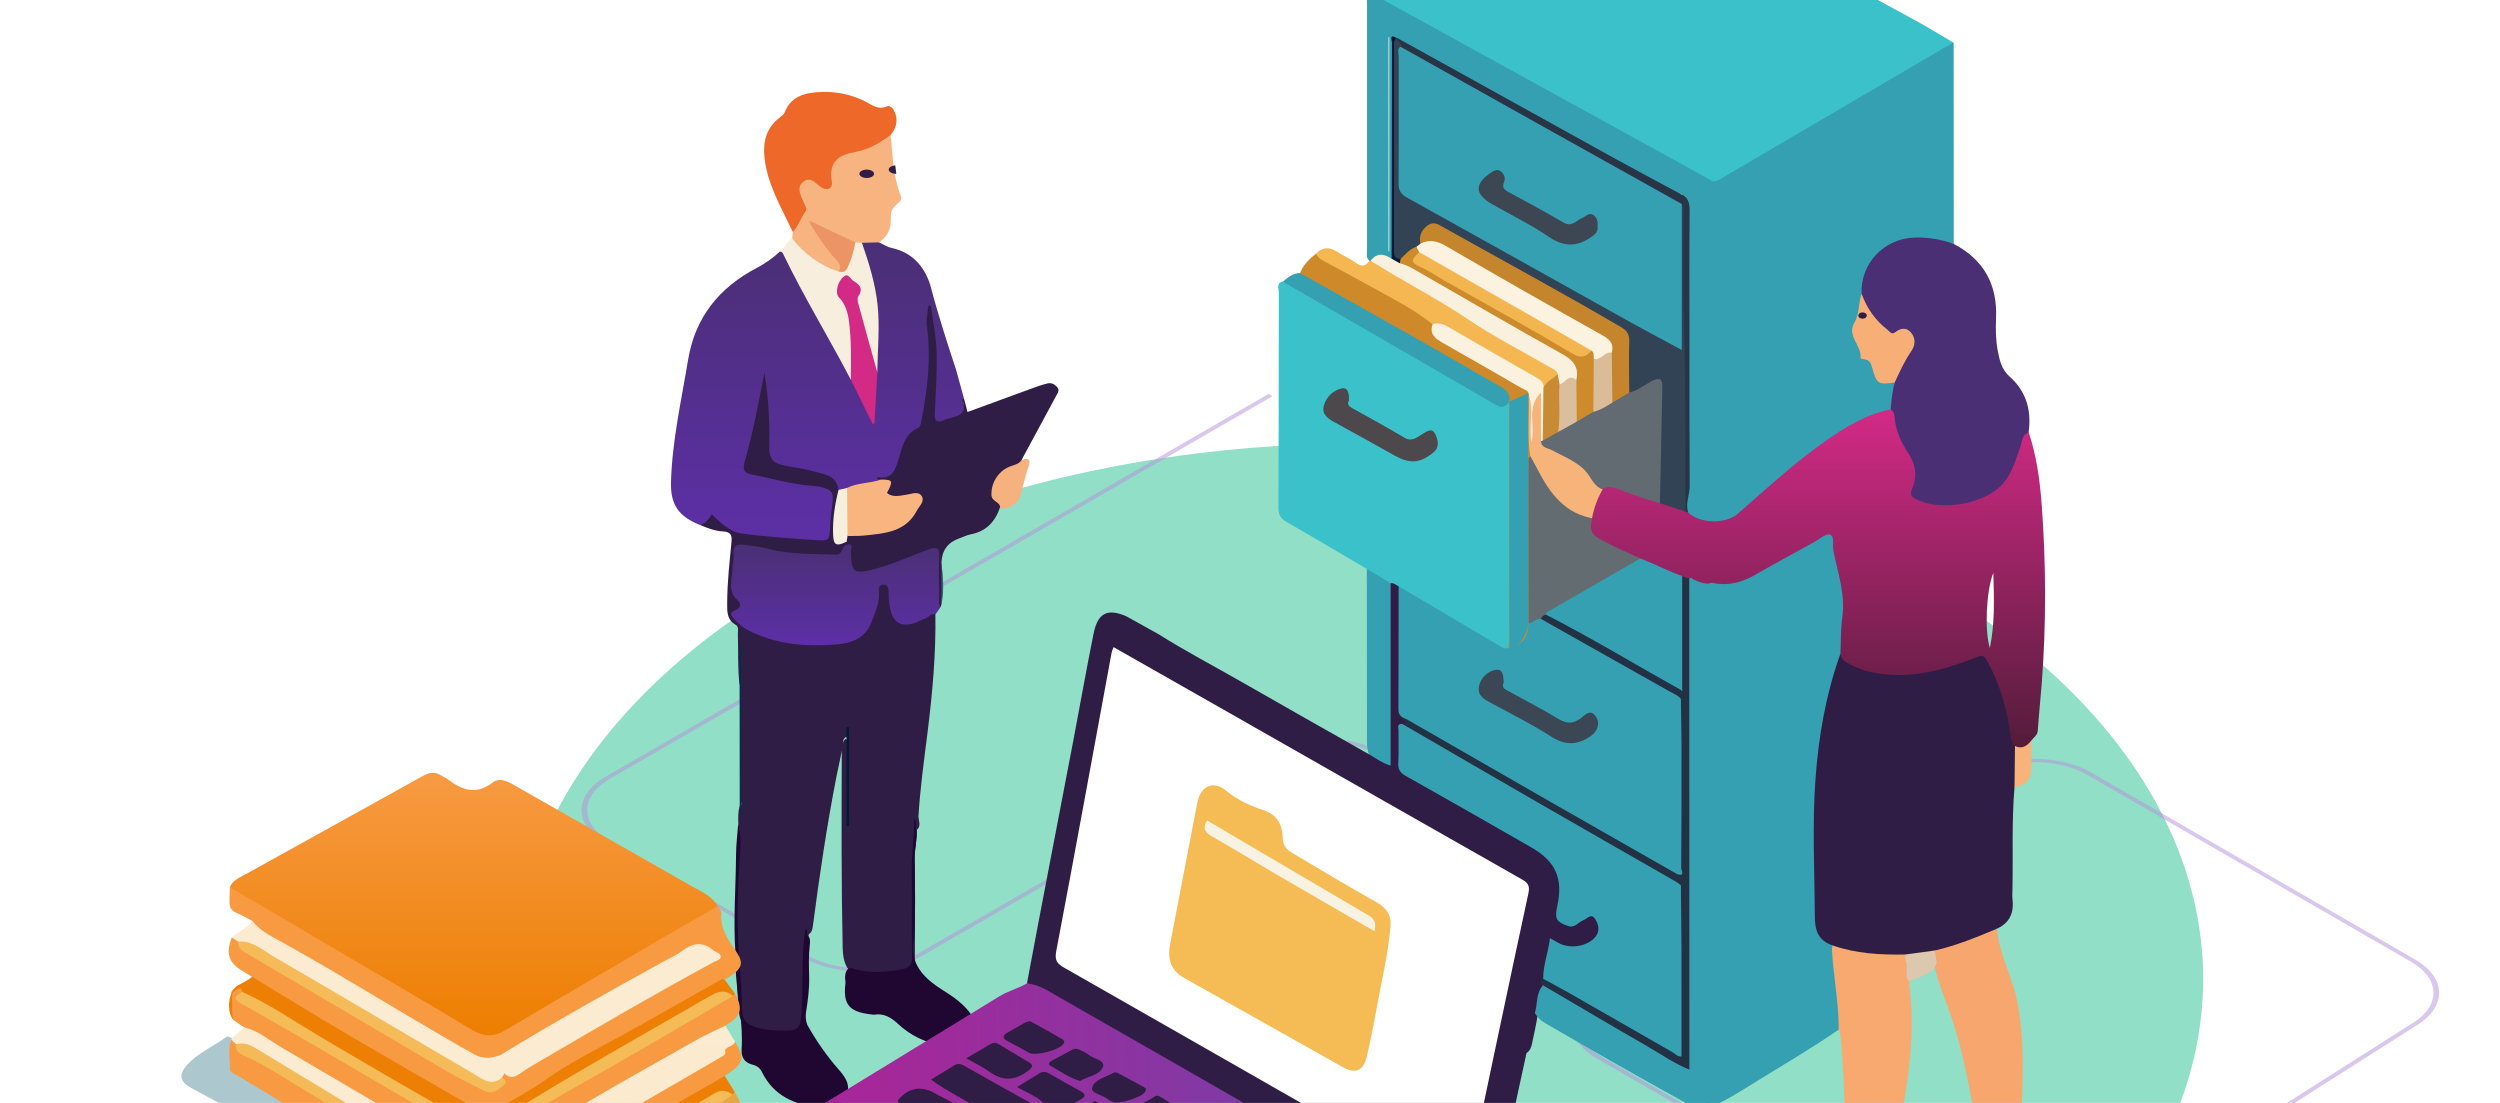 <svg width="544" height="240" fill="none" xmlns="http://www.w3.org/2000/svg"><g clip-path="url(#clip0_1983_17545)"><g filter="url(#filter0_f_1983_17545)"><ellipse cx="295.661" cy="213.039" rx="183.745" ry="116.539" fill="#90DFC6"/></g><path d="M146.934 277.158L309.479 183.313C315.935 179.585 315.935 173.54 309.479 169.813L299.811 164.231C293.354 160.503 282.885 160.503 276.428 164.231L199.941 208.391C193.006 212.395 181.761 212.395 174.826 208.391L131.748 183.52C124.813 179.516 124.813 173.024 131.748 169.02L276.044 85.711L276.91 86.211L132.614 169.52C126.157 173.248 126.157 179.292 132.614 183.02L175.692 207.891C182.149 211.619 192.618 211.619 199.075 207.891L275.562 163.731C282.498 159.727 293.742 159.727 300.677 163.731L310.345 169.313C317.28 173.317 317.28 179.808 310.345 183.813L147.8 277.658C141.343 281.386 141.343 287.43 147.8 291.158L225.807 336.195C232.263 339.922 242.732 339.922 249.189 336.195L378.323 261.639C384.78 257.911 384.78 251.867 378.323 248.139L347.394 230.282C340.459 226.278 340.459 219.786 347.394 215.782L429.957 168.115C436.892 164.111 448.136 164.111 455.072 168.115L525.545 208.803C532.247 212.672 532.505 218.898 526.131 222.948L391.334 308.599L390.88 308.361L390.428 308.124L525.225 222.472C531.159 218.702 530.919 212.905 524.679 209.303L454.206 168.615C447.749 164.887 437.28 164.887 430.823 168.615L348.26 216.282C341.804 220.01 341.804 226.054 348.26 229.782L379.189 247.639C386.124 251.643 386.125 258.135 379.189 262.139L250.055 336.695C243.12 340.699 231.876 340.699 224.941 336.695L146.934 291.658C139.999 287.654 139.999 281.162 146.934 277.158Z" fill="#B691DD" fill-opacity="0.5"/><path d="M217.635 110.719C214.57 109.729 214.748 109.017 215.332 105.793C216.125 101.395 219.788 101.468 222.548 100.027C224.071 99.411 224.204 100.515 223.875 101.377C223.022 103.617 222.666 105.993 221.891 108.21C221.316 109.852 219.533 110.678 217.635 110.714V110.719Z" fill="#F5B27F"/><path d="M203.54 133.703C203.672 142.196 202.919 150.625 201.875 159.041C201.104 165.267 200.21 171.485 199.854 177.756C199.941 178.714 200.452 179.727 199.539 180.557C199.562 182.505 199.074 184.407 199.083 186.368C199.111 193.575 199.111 200.787 199.083 207.994C199.074 210.616 198.609 211.178 196.132 211.78C193.673 212.373 191.178 212.532 188.67 212.277C187.082 212.117 185.486 211.875 184.336 210.557C183.62 209.262 183.401 207.843 183.369 206.397C183.068 192.335 183.114 178.272 183.169 164.209C183.169 163.046 183.027 161.769 183.949 160.784C185.002 161.18 184.464 162.079 184.473 162.722C184.523 167.576 184.5 172.429 184.505 177.287C184.505 172.438 184.514 167.585 184.5 162.736C184.5 161.915 184.692 161.057 184.168 160.327C183.328 160.738 183.447 161.523 183.342 162.239C183.013 164.51 182.462 166.741 182.01 168.994C179.921 179.704 178.315 190.487 176.91 201.302C176.815 202.05 176.719 202.821 176.003 203.295C175.515 204.965 175.314 206.675 175.387 208.404C175.578 212.966 175.09 217.5 174.922 222.047C174.862 223.708 174.014 224.611 172.509 224.88C169.297 225.459 166.141 225.213 163.144 223.84C161.721 223.188 160.982 222.015 160.822 220.442C160.084 213.116 160.239 205.754 160.207 198.419C160.184 192.978 160.266 187.504 160.772 182.062C160.864 181.095 160.937 180.092 160.654 179.12C160.626 177.857 160.581 176.593 160.973 175.366C161.634 175.175 161.228 174.655 161.228 174.335C161.256 163.612 161.251 152.883 161.251 142.598C160.987 144.459 161.666 146.808 160.941 149.088C160.48 145.403 160.681 141.694 160.562 137.995C160.54 137.274 160.854 136.389 160.038 135.92C158.113 134.811 158.232 133.032 158.236 131.176C158.25 126.724 158.747 122.309 159.176 117.893C159.322 116.392 158.961 115.736 157.319 115.64C155.613 115.54 153.962 114.942 152.379 114.244C153.734 111.202 154.614 110.914 157.16 112.794C159.203 114.299 161.333 115.343 163.983 115.562C168.513 115.936 173.061 116.137 177.581 116.671C179.063 116.849 179.894 116.402 179.839 114.732C179.789 113.136 180.213 111.571 180.327 109.984C180.491 107.79 180.14 107.151 177.818 106.818C173.982 106.266 170.205 105.468 166.41 104.729C159.842 103.447 160.781 102.257 161.926 97.864C163.19 93.025 164.102 88.098 165.147 83.204C165.242 82.757 165.306 82.305 165.484 81.886C165.635 81.535 165.803 81.12 166.209 81.083C166.752 81.037 166.948 81.53 167.126 81.931C167.56 82.917 167.692 83.98 167.751 85.038C167.97 88.897 168.367 92.746 168.221 96.624C168.125 99.146 168.746 99.798 171.145 100.441C174.073 101.226 177.102 101.582 179.962 102.663C181.782 103.352 182.913 104.46 182.986 106.476C182.667 109.103 182.348 111.74 181.973 114.363C181.7 116.297 182.165 117.606 184.304 117.875C184.455 118.067 184.532 118.29 184.537 118.536C183.812 120.958 182.147 121.738 179.697 121.565C174.406 121.191 169.12 120.949 163.901 119.772C160.772 119.065 160.736 119.307 160.362 122.564C160.042 125.346 159.418 128.138 161.297 130.683C161.662 131.176 161.685 131.96 161.279 132.421C159.641 134.3 161.215 135.094 162.442 135.915C165.762 138.123 169.617 138.821 173.435 139.391C176.126 139.792 178.899 139.614 181.627 139.423C185.686 139.135 188.455 137.174 189.609 133.137C190.052 131.596 190.357 130.04 190.567 128.457C190.686 127.568 191.133 126.829 192.123 126.751C193.226 126.669 193.792 127.394 194.006 128.366C194.33 129.848 194.412 131.367 194.75 132.854C195.133 134.542 196.114 135.035 197.71 134.902C199.211 134.775 200.42 133.972 201.747 133.434C202.285 133.215 203.193 132.084 203.53 133.707L203.54 133.703Z" fill="#301D45"/><path d="M182.457 106.603C182.055 103.328 179.209 103.2 176.956 102.544C174.575 101.846 172.034 101.695 169.644 101.029C167.974 100.564 167.327 99.15 167.377 97.366C167.514 92.089 167.281 86.825 166.342 81.178C164.964 87.952 163.828 94.319 162.022 100.532C161.57 102.083 161.881 102.949 163.568 103.264C167.874 104.067 172.089 105.362 176.481 105.691C177.152 105.741 177.836 105.8 178.488 105.951C181.025 106.526 181.449 107.164 181.125 109.646C180.92 111.219 180.71 112.797 180.641 114.38C180.5 117.66 180.536 117.747 177.216 117.505C171.87 117.117 166.497 116.825 161.201 116.05C158.751 115.689 156.804 113.751 154.865 111.908C154.258 112.907 153.606 113.92 152.375 114.257C147.731 112.437 145.87 109.869 146.007 104.925C146.253 95.943 148.256 87.204 149.711 78.382C151.266 68.963 156.512 62.586 164.727 58.262C166.538 57.309 168.212 56.136 169.712 54.727C171.136 54.353 171.231 55.603 171.642 56.369C176.249 65.063 181.175 73.579 185.777 82.277C187.036 84.914 188.414 87.496 189.696 90.242C190.074 86.962 189.641 83.723 190.362 80.562C190.485 72.247 190.407 63.964 187.68 55.963C187.324 54.914 186.854 53.824 187.379 52.67C188.701 51.744 190.01 51.648 191.297 52.738C192.182 53.149 193.025 53.737 193.956 53.938C198.454 54.923 201.067 57.81 202.436 62.039C204.059 68.292 206.057 74.432 208.073 80.562C208.621 82.56 209.168 84.558 209.715 86.551C209.638 86.766 209.579 86.989 209.597 87.217C209.697 88.349 210.797 89.639 209.501 90.57C207.95 91.683 206.098 92.312 204.169 92.285C202.892 92.267 202.737 91.094 202.659 90.096C202.499 88.052 202.545 85.981 202.691 83.96C203.051 78.957 203.302 73.985 202.472 70.609C203.042 73.939 203.029 78.847 202.513 83.792C202.253 86.291 201.865 88.75 201.359 91.204C201.09 92.513 200.52 93.617 199.398 94.42C198.048 95.387 197.24 96.732 196.871 98.352C196.752 98.867 196.565 99.369 196.41 99.875C195.662 102.366 194.576 104.519 191.575 104.811C189.44 106.188 186.845 105.946 184.564 106.813C183.834 106.995 183.095 107.283 182.452 106.603H182.457Z" fill="url(#paint0_linear_1983_17545)"/><path d="M191.707 104.359C191.484 104.323 191.206 104.359 191.041 104.241C190.462 103.821 191.06 103.839 191.233 103.867C194.12 104.291 194.823 102.211 195.461 100.136C196.296 97.399 196.734 94.493 199.836 93.088C200.347 92.856 200.493 91.624 200.638 90.826C201.843 84.262 202.636 77.685 201.683 70.989C201.478 69.556 201.865 68.037 201.98 66.555L202.541 66.509C202.988 69.83 203.713 73.146 203.809 76.476C203.936 80.987 203.617 85.516 203.407 90.032C203.33 91.715 203.95 92.057 205.391 91.433C205.806 91.255 206.24 91.095 206.682 90.99C208.717 90.498 210.573 89.904 209.424 87.136C209.369 87.004 209.611 86.748 209.716 86.552C209.98 87.56 210.249 88.568 210.532 89.654C215.358 87.884 220.166 86.114 224.982 84.362C225.972 84.002 226.98 83.66 228.007 83.423C228.796 83.24 229.471 83.614 230.018 84.203C230.643 84.878 230.178 85.471 229.863 86.059C227.432 90.58 224.987 95.1 222.547 99.616C222.077 100.97 220.768 101.107 219.687 101.541C217.205 102.53 215.645 105.098 215.737 107.703C215.787 109.131 217.456 109.121 217.634 110.303C216.599 113.45 214.665 115.608 211.266 116.26C210.391 116.429 209.565 116.858 208.712 117.159C206.255 118.022 204.973 119.752 204.867 122.349C205.141 125.369 205.104 128.393 204.881 131.417L204.694 132.07C203.389 131.718 203.594 130.592 203.553 129.68C203.453 127.335 203.539 124.986 203.508 122.637C203.471 120.174 203.229 119.973 200.853 120.867C197.664 122.062 194.581 123.545 191.247 124.343C190.804 124.448 190.371 124.594 189.933 124.699C185.431 125.802 183.985 124.598 184.354 120.028C184.395 119.512 184.633 118.988 184.268 118.495C184.25 118.285 184.231 118.075 184.213 117.87C183.857 117.446 183.871 116.999 184.122 116.538C184.906 115.758 185.928 115.859 186.895 115.836C189.103 115.79 191.251 115.357 193.404 114.919C196.264 114.34 197.924 112.328 199.211 109.92C199.74 108.934 199.489 108.323 198.262 108.332C197.578 108.332 196.912 108.487 196.232 108.551C193.714 108.798 193.135 108.392 192.647 105.856C192.519 105.18 191.926 104.907 191.703 104.355L191.707 104.359Z" fill="#301D45"/><path d="M184.268 118.5C185.832 118.126 185.139 119.384 185.153 119.886C185.294 124.808 185.709 125.036 190.645 123.727C194.54 122.691 198.162 120.963 201.92 119.594C203.768 118.919 204.488 119.065 204.374 121.259C204.219 124.128 204.333 127.011 204.361 129.889C204.37 130.624 204.142 131.417 204.698 132.074C204.31 132.617 203.927 133.16 203.539 133.703C202.591 133.283 202.18 134.296 201.455 134.505C200.593 134.756 199.831 135.372 198.969 135.614C195.461 136.608 193.856 135.135 193.427 130.578C193.354 129.825 193.418 129.059 193.34 128.302C193.272 127.627 192.893 127.134 192.145 127.221C191.411 127.303 191.146 127.823 191.228 128.53C191.52 131.048 190.439 133.256 189.577 135.495C188.273 138.893 185.253 139.965 182.11 140.216C175.483 140.75 168.932 140.307 162.839 137.151C161.73 136.576 160.804 135.837 159.974 134.943C159.208 134.118 158.409 133.351 160.197 132.685C161.219 132.307 161.297 131.262 160.562 130.651C158.218 128.699 159.326 126.167 159.363 123.882C159.381 122.783 159.769 121.624 159.623 120.511C159.39 118.755 160.366 118.386 161.721 118.541C163.596 118.755 165.489 118.969 167.304 119.453C172.116 120.735 177.038 120.465 181.923 120.703C183.397 120.776 183.105 118.837 184.263 118.495L184.268 118.5Z" fill="url(#paint1_linear_1983_17545)"/><path d="M172.499 50.467C170.059 45.207 166.971 40.194 166.346 34.246C165.986 30.807 166.766 27.788 169.662 25.58C170.077 25.265 170.57 24.905 170.743 24.453C172.239 20.644 175.61 20.12 178.958 20.01C182.133 19.905 185.267 20.599 188.172 22.022C189.677 22.756 190.973 24.006 192.952 23.162C193.801 22.802 194.444 23.705 194.759 24.531C195.452 26.341 194.987 27.938 193.796 29.384C193.176 30.689 192.086 31.464 190.822 32.075C188.829 33.038 186.749 33.781 184.605 34.283C182.689 34.734 181.659 35.711 181.841 37.763C181.887 38.288 181.846 38.831 181.75 39.355C181.357 41.499 180.067 42.142 178.137 41.166C178 41.097 177.882 41.002 177.745 40.933C177.024 40.587 176.326 39.734 175.487 40.404C174.52 41.18 175.04 42.206 175.35 43.136C176.226 45.736 175.318 48.765 173.156 50.38C172.974 50.517 172.732 50.517 172.504 50.462L172.499 50.467Z" fill="#EE6829"/><path d="M172.5 50.466C173.74 49.216 174.192 47.474 175.214 46.096C175.702 45.44 175.273 44.97 175.063 44.441C174.735 43.601 174.283 42.803 174.055 41.941C173.781 40.924 174.078 39.98 175.008 39.382C175.921 38.794 176.737 39.159 177.481 39.783C177.827 40.075 178.169 40.377 178.534 40.641C179.912 41.64 181.271 41.125 180.997 39.478C180.263 35.072 182.535 33.694 186.325 33.014C189.066 32.526 191.516 31.044 193.792 29.388C194.317 33.721 194.266 38.146 195.909 42.297C196.137 42.876 196.269 43.451 195.699 43.948C193.751 45.649 193.883 45.727 193.792 48.587C193.737 50.279 192.716 51.707 191.297 52.742C190.047 52.77 188.802 52.802 187.557 52.829C187.224 53.212 186.786 53.281 186.311 53.249C183.401 52.364 180.664 51.055 177.494 49.435C179.282 51.93 180.792 54.051 182.411 56.095C183.255 57.158 183.999 58.262 182.453 59.375C178.744 59.219 172.951 54.891 172.376 51.848L172.495 50.466H172.5Z" fill="#F8B480"/><path d="M183.866 238.859C182.808 241.386 180.541 241.227 178.489 241.017C173.061 240.46 168.371 238.549 165.79 233.249C165.379 232.405 164.713 231.903 163.728 231.662C162.068 231.251 161.256 230.12 161.374 228.323C161.735 222.886 160.54 217.558 160.156 212.175C160.042 210.593 160.07 209.005 160.033 207.418C159.532 200.243 160.115 193.072 160.166 185.897C160.179 183.64 160.48 181.386 160.649 179.128C161.47 182.116 161.082 185.159 160.886 188.151C160.435 195.198 160.357 202.232 160.914 209.274C161.183 212.673 161.402 216.08 161.447 219.483C161.475 221.622 162.241 222.826 164.339 223.483C166.793 224.249 169.261 224.318 171.765 224.222C173.435 224.154 174.137 223.465 174.306 221.558C174.894 215.067 174.251 208.526 175.264 202.017C175.829 202.405 175.473 203.003 175.697 203.427C176.363 204.088 176.299 204.905 176.199 205.73C175.939 207.984 176.016 210.251 176.071 212.508C176.135 215.081 175.82 217.603 175.41 220.135C175.255 221.084 175.291 222.096 175.679 223.031C177.594 226.453 179.811 229.645 182.398 232.615C183.912 234.353 185.454 236.296 183.871 238.864L183.866 238.859Z" fill="#200731"/><path d="M172.381 51.85C175.022 55.28 178.351 57.747 182.479 59.102C184.062 58.295 184.122 56.58 184.774 55.225C185.18 54.381 185.157 53.309 186.11 52.762C186.594 52.785 187.077 52.807 187.556 52.83C189.089 57.232 190.471 61.748 190.959 66.332C191.474 71.171 190.959 76.116 190.9 81.015C189.773 80.787 189.618 79.815 189.417 78.953C188.573 75.332 187.524 71.769 186.434 68.22C185.983 66.752 185.755 65.269 186.097 63.736C186.343 62.637 185.645 62.058 184.824 61.57C184.35 61.287 183.948 61.428 183.638 61.843C183.072 62.601 182.589 63.417 183.282 64.32C186.188 68.115 185.837 72.613 185.923 76.969C185.964 78.848 186.644 80.919 185.134 82.621C180.413 73.548 175.044 64.827 170.588 55.613C170.392 55.207 170.264 54.755 169.703 54.728C170.711 53.879 171.199 52.543 172.372 51.85H172.381Z" fill="#F7EEDD"/><path d="M160.936 149.097V140.503H161.347V177.559L161.187 177.569C161.114 176.834 161.041 176.1 160.968 175.37L160.936 149.092V149.097Z" fill="#082B4A"/><path d="M204.88 131.421C204.88 128.401 204.871 125.377 204.867 122.353C205.127 125.372 205.546 128.396 204.88 131.421Z" fill="#365E77"/><path d="M199.334 180.506C199.754 183.093 198.654 185.611 199.001 188.192C199.142 193.219 199.202 198.25 198.969 203.277C198.946 203.578 198.951 203.883 198.892 204.18C197.769 209.804 201.104 212.919 205.291 215.547C207.608 216.997 209.83 218.566 211.39 220.856C213.05 223.292 212.667 225.855 209.834 226.608C208.411 227.885 206.906 227.908 205.013 227.543C201.305 226.827 198.121 225.344 195.379 222.776C193.97 221.454 192.369 220.45 190.28 220.788C190.061 220.824 189.828 220.765 189.6 220.738C184.715 220.19 183.401 218.58 183.981 213.845C183.862 212.646 183.698 211.437 184.811 210.547C188.583 211.829 192.392 211.674 196.237 210.917C197.783 210.611 198.495 210.005 198.454 208.226C198.321 202.082 198.499 195.933 198.372 189.789C198.29 185.934 199.051 182.158 198.887 177.957C199.53 179.01 199.184 179.786 199.334 180.506Z" fill="#200731"/><path d="M184.423 116.643C184.355 117.053 184.282 117.464 184.213 117.874C181.996 118.955 181.371 118.641 181.285 116.369C181.152 113.053 181.654 109.81 182.462 106.603C183.082 106.462 183.702 106.316 184.323 106.174C184.77 106.516 185.062 107 185.057 107.529C185.025 110.576 185.91 113.691 184.428 116.638L184.423 116.643Z" fill="#F5EFDE"/><path d="M184.204 160.756C184.208 159.903 184.217 159.05 184.222 158.197C184.874 158.023 184.76 158.53 184.76 158.854C184.769 165.819 184.769 172.779 184.769 179.745H184.204V160.756Z" fill="#031A36"/><path d="M184.423 116.643C184.386 113.153 184.35 109.664 184.318 106.174C186.64 105.002 189.303 105.212 191.707 104.354C194.303 104.364 194.421 104.624 192.989 107.287C194.362 108.341 195.835 107.835 197.322 107.634C198.399 107.488 199.79 106.827 200.515 107.885C201.336 109.075 200.036 110.097 199.507 111.114C197.067 115.799 192.496 116.068 188.049 116.533C186.849 116.656 185.632 116.611 184.423 116.638V116.643Z" fill="#F8B580"/><path d="M185.143 82.62C185.162 78.369 185.294 74.118 184.733 69.88C184.477 67.96 183.976 66.181 182.571 64.744C181.681 63.832 182.156 61.451 183.497 60.269C184.632 59.266 185.025 60.73 185.668 61.109C186.858 61.816 187.976 62.696 186.813 64.374C186.557 64.739 186.594 65.437 186.722 65.921C188.085 70.957 189.499 75.983 190.9 81.01C190.695 84.723 190.494 88.431 190.289 92.144L189.878 92.222C188.3 89.02 186.722 85.822 185.139 82.62H185.143Z" fill="#D32A86"/><path d="M186.11 52.756C185.818 54.672 185.235 56.478 184.418 58.248C183.939 59.279 183.332 59.283 182.48 59.096C183.036 58.18 182.808 57.468 182.083 56.693C179.934 54.398 178.21 51.776 176.536 49.121C176.381 48.874 176.308 48.578 176.071 47.994C179.588 49.664 182.849 51.21 186.11 52.756Z" fill="#ED9465"/><path d="M347.803 199.992C346.686 198.346 345.331 198.998 344.004 199.691C343.534 199.938 343.078 200.225 342.572 200.385C340.815 200.932 339.351 199.773 339.506 197.958C339.547 197.502 339.675 197.064 339.771 196.617C340.797 191.613 338.831 186.965 334.53 184.292C332.66 183.129 330.735 182.066 328.81 180.994C321.849 177.113 314.953 173.126 308.033 169.185C306.943 168.565 305.383 168.131 305.264 166.704C305.032 163.866 304.53 160.975 305.638 158.178C306.322 157.576 306.418 156.897 305.684 156.327C305.232 155.975 305.346 155.615 305.383 155.218C305.223 154.251 305.196 153.266 305.196 152.281C305.196 145.315 305.196 138.35 305.196 131.385C305.196 130.017 305.164 128.662 304.621 127.38C304.001 126.596 303.262 126.331 302.336 126.851C301.36 128.019 301.565 129.428 301.56 130.774C301.542 141.466 301.528 152.157 301.574 162.849C301.579 164.4 301.387 165.271 299.626 164.3C299.093 164.003 298.477 163.917 297.861 164.113C288.729 158.931 279.575 153.786 270.47 148.554C264.353 145.037 258.081 141.78 252.111 138.008L245.045 134.085C240.963 132.334 238.878 133.365 237.966 137.862C236.406 145.566 235.047 153.311 233.578 161.034C231.794 170.389 229.984 179.735 228.191 189.086C227.438 192.995 226.695 196.909 225.947 200.823C225.121 205.211 224.295 209.603 223.465 213.991C223.748 214.228 223.994 214.534 224.314 214.694C234.162 219.593 243.522 225.367 253.096 230.754C268.345 239.334 283.456 248.16 298.641 256.85C304.822 260.385 311.071 263.797 317.242 267.345C318.214 267.902 319.628 268.153 319.774 269.676C319.327 270.684 318.565 271.743 320.212 272.413C321.01 271.373 319.601 269.521 321.452 268.901C323.359 268.262 324.02 266.835 324.408 265.001C326.958 253.041 329.572 241.095 332.167 229.144C332.942 228.656 333.212 227.871 333.38 227.037C333.795 224.952 334.311 222.89 334.603 220.783C335.15 218.781 335.497 216.733 335.967 214.717C335.433 214.009 335.688 213.462 336.304 212.983C336.811 211.077 337.148 209.129 337.486 207.19C337.714 205.881 338.179 205.489 339.442 206.173C342.43 207.788 344.88 206.319 347.16 204.572C348.469 203.569 348.697 201.306 347.808 199.997L347.803 199.992Z" fill="#301D45"/><path d="M164.788 249.205C170.102 245.442 175.803 242.299 181.341 238.892C193.337 231.512 205.402 224.245 217.38 216.842C219.319 215.643 221.522 215.127 223.456 213.982C226.211 214.238 228.423 215.83 230.695 217.125C249.638 227.936 268.563 238.769 287.456 249.661C297.464 255.431 307.631 260.914 317.63 266.693C318.738 267.337 320.266 267.82 319.961 269.654C319.495 271.159 318.241 271.934 317.032 272.71C309.351 277.622 301.56 282.366 293.769 287.096C287.014 291.197 280.281 295.334 273.608 299.558C270.333 301.629 266.999 303.595 263.632 305.515C260.271 307.431 256.959 307.353 253.638 305.606C250.008 303.695 246.518 301.529 243.006 299.408C222.58 287.074 201.94 275.114 181.364 263.04C176.583 260.235 171.748 257.507 167.091 254.492C165.103 253.206 163.98 251.65 164.792 249.201L164.788 249.205Z" fill="url(#paint2_linear_1983_17545)"/><path d="M297.87 -1.734C303.317 -5.638 309.447 -8.348 315.231 -11.655C325.43 -17.489 335.743 -23.117 345.979 -28.883C349.418 -30.822 352.31 -32.163 356.529 -29.54C367.974 -22.429 379.815 -15.938 391.57 -9.328C399.953 -4.612 408.47 -0.128 416.899 4.506C419.677 6.034 422.377 7.699 425.109 9.3C424.685 10.258 423.869 10.796 423.007 11.307C407.188 20.653 391.346 29.959 375.45 39.177C374.583 39.679 373.694 40.085 372.654 40.007C370.473 39.483 368.635 38.228 366.729 37.156C348.374 26.88 329.891 16.826 311.49 6.627C307.504 4.419 303.517 2.207 299.54 -0.014C298.815 -0.42 298.012 -0.762 297.866 -1.734H297.87Z" fill="#3BC1CA"/><path d="M372.699 39.455C373.748 39.46 374.528 38.853 375.381 38.351C391.414 28.932 407.457 19.531 423.503 10.135C424.023 9.829 424.575 9.574 425.114 9.295C425.123 23.892 425.132 38.488 425.141 53.084C423.937 53.933 422.806 53.135 421.67 52.907C416.515 51.876 411.927 52.601 408.209 56.752C406.353 58.827 405.842 61.24 405.682 63.849C405.304 66.527 404.483 69.127 404.072 71.772C403.762 73.752 404.756 75.8 406.312 77.255C407.06 77.953 407.721 78.651 407.935 79.622C408.382 81.638 409.363 82.911 411.635 82.729C412.013 82.697 412.351 82.934 412.579 83.272C412.985 85.265 412.46 87.13 411.84 88.987C411.393 89.666 410.668 89.917 409.952 90.173C402.909 92.659 396.842 96.737 391.218 101.567C386.734 105.417 382.187 109.198 377.771 113.13C376.613 114.161 375.313 114.59 373.794 114.366C372.147 114.12 370.482 113.938 368.913 113.313C367.727 112.843 366.778 112.149 366.596 110.758C367.271 103.798 366.988 96.819 366.984 89.854C366.97 77.67 367.061 65.482 366.974 53.299C366.947 49.531 367.668 45.663 365.83 42.069C367.609 41.426 368.352 42.516 368.822 43.925C369.187 45.025 369.05 46.183 369.05 47.319C369.059 67.371 369.05 87.422 369.059 107.479C369.059 108.386 368.968 109.308 369.246 110.193C369.419 110.745 369.793 111.123 370.4 111.105C371.103 111.082 371.203 110.512 371.267 109.974C371.358 109.217 371.317 108.455 371.317 107.698C371.317 86.656 371.317 65.619 371.317 44.578C371.317 42.739 371.28 40.906 372.704 39.46L372.699 39.455Z" fill="#34A0B1"/><path d="M400.113 224.035C394.329 228.021 388.272 231.57 382.296 235.255C379.012 237.281 375.778 239.397 372.22 240.934C371.011 240.278 371.308 239.105 371.322 238.088C371.417 230.338 371.445 222.589 371.422 214.843C371.39 203.983 371.363 193.118 371.331 182.257C371.28 165.084 371.312 147.905 371.322 130.732C371.322 129.368 371.28 127.977 372.202 126.814C372.809 126.285 373.57 126.098 374.323 126.152C377.776 126.394 380.65 124.866 383.514 123.26C387.487 121.035 391.433 118.763 395.424 116.569C398.348 114.963 399.105 115.328 399.597 118.549C399.908 120.578 400.341 122.581 400.916 124.547C401.691 127.206 402.056 129.92 401.769 132.652C401.422 135.973 401.559 139.321 401.048 142.623C398.671 150.807 396.683 159.072 396.081 167.597C395.483 176.003 395.041 184.419 395.798 192.839C396.008 195.193 395.985 197.551 395.903 199.9C395.834 201.871 396.199 203.495 398.092 204.489C398.489 204.699 398.767 205.096 398.995 205.502C400.063 209.023 399.976 212.704 400.446 216.303C400.66 217.95 401.007 219.601 400.929 221.284C400.884 222.265 400.961 223.282 400.117 224.025L400.113 224.035Z" fill="#34A0B1"/><path d="M400.464 142.309C406.01 146.428 412.269 146.684 418.705 145.493C422.938 144.713 427.244 143.974 430.906 141.452C432.129 140.608 432.17 141.799 432.462 142.287C436.097 148.39 437.976 155.036 438.464 162.097C439.774 165.203 439.81 168.296 438.355 171.37C437.726 178.695 438.058 186.044 437.913 193.378C437.899 194.136 437.835 194.902 437.922 195.645C438.264 198.578 437.342 200.818 434.533 202.082C434.063 203.035 433.15 203.436 432.261 203.833C428.616 205.461 424.899 206.875 420.908 207.418C418.773 207.792 416.666 208.34 414.481 208.376C409.956 208.837 405.504 208.408 401.116 207.24C400.154 206.985 399.255 206.638 398.735 205.703C395.72 204.672 394.917 202.597 394.903 199.44C394.862 189.501 394.324 179.567 395.04 169.627C395.715 160.295 397.285 151.14 400.459 142.305L400.464 142.309Z" fill="#301D45"/><path d="M304.338 127.581C303.777 127.312 303.307 126.796 302.6 126.915C300.278 126.865 298.664 125.638 297.418 123.795C291.666 120.415 285.937 116.998 280.144 113.691C278.835 112.943 278.183 112.209 278.192 110.562C278.27 94.921 278.229 79.276 278.27 63.635C278.27 62.796 277.649 61.541 279.209 61.24C280.865 61.081 282.065 62.13 283.351 62.873C296.606 70.532 309.894 78.127 323.14 85.794C324.622 86.652 326.032 87.797 327.952 87.541C328.581 87.459 328.869 87.97 329.092 88.485C329.393 89.293 329.371 90.132 329.371 90.962C329.38 106.503 329.38 122.043 329.371 137.588C329.371 138.651 329.361 139.719 328.805 140.676C327.938 141.853 326.834 141.68 325.781 141.064C319.112 137.155 312.361 133.378 305.793 129.3C305.113 128.881 304.744 128.229 304.347 127.585L304.338 127.581Z" fill="#3BC1CA"/><path d="M441.439 94.037C440.705 96.335 440.039 98.657 439.227 100.924C437.311 106.307 433.666 109.714 427.846 110.375C423.586 110.859 419.367 110.777 415.389 108.802C414.367 108.295 414.007 107.981 414.842 106.849C416.685 104.354 416.493 101.663 414.696 99.255C412.42 96.198 411.466 92.796 411.398 89.065C411.603 87.103 411.74 85.128 412.301 83.217C411.836 81.479 412.931 80.197 413.633 78.82C414.244 77.616 415.166 76.553 415.512 75.225C415.973 73.46 415.161 72.384 413.478 72.808C411.635 73.273 410.449 72.552 409.281 71.348C407.233 69.236 404.957 67.266 405.094 63.927C404.779 57.318 409.984 51.871 416.666 51.693C419.599 51.616 422.4 52.081 425.137 53.08C431.655 56.487 434.656 61.902 434.342 69.209C434.241 71.563 434.269 73.912 434.697 76.243C435.081 78.341 435.555 80.407 437.256 81.912C440.937 85.165 442.078 89.293 441.434 94.032L441.439 94.037Z" fill="#4A2F75"/><path d="M372.699 39.455C373.789 40.189 372.503 40.495 372.43 41.015C372.316 41.836 372.243 42.666 372.243 43.492C372.234 65.601 372.252 87.71 372.179 109.814C372.179 110.681 373.187 112.323 371.267 112.491C369.119 112.679 368.147 111.616 368.142 109.435C368.142 88.088 368.129 66.737 368.161 45.389C368.161 43.551 367.864 42.196 365.661 42.196C364.507 42.771 363.613 42.041 362.714 41.544C350.987 35.058 339.283 28.535 327.542 22.072C319.787 17.802 312.12 13.369 304.27 9.291C304.083 9.377 303.919 9.491 303.8 9.665C303.43 10.559 303.595 11.48 303.595 12.379C303.586 25.703 303.59 39.022 303.586 52.345C303.586 53.404 303.649 54.466 303.494 55.516C303.262 56.432 302.587 56.601 301.797 56.419C300.662 56.159 299.631 56.483 298.6 56.879C298.363 56.925 298.148 56.87 297.957 56.72C297.2 56.063 297.464 55.173 297.464 54.371C297.451 36.467 297.455 18.559 297.464 0.656C297.464 -0.156 297.245 -1.027 297.875 -1.743C319.71 10.271 341.55 22.282 363.385 34.301C366.496 36.011 369.598 37.731 372.704 39.446L372.699 39.455Z" fill="#34A0B1"/><path d="M394.06 267.363C396.386 265.397 398.79 263.5 399.999 260.558C402.088 257.853 401.664 254.596 401.627 251.586C401.518 242.823 401.267 234.052 400.491 225.312C400.455 224.879 400.241 224.459 400.113 224.035C400.117 218.242 398.982 212.545 398.63 206.784C398.608 206.428 398.703 206.068 398.74 205.708C403.862 207.518 409.181 207.797 414.545 207.701C415.001 208.07 415.302 208.517 415.316 209.124C415.179 213.229 415.923 217.293 415.977 221.385C416.123 232.633 413.656 243.535 411.48 254.473C411.265 255.554 410.545 256.371 410.116 257.338C409.956 257.912 409.801 258.482 409.642 259.057C409.66 259.705 409.382 260.243 408.916 260.649C405.504 263.6 402.229 266.734 398.11 268.732C396.774 269.38 395.401 269.813 394.215 268.412C393.964 268.116 393.877 267.747 394.055 267.363H394.06Z" fill="#F7A96F"/><path d="M333.978 220.446C334.617 218.448 334.183 216.135 335.743 214.407C337.317 214.242 338.43 215.282 339.639 215.976C347.977 220.742 356.228 225.66 364.589 230.385C365.305 230.791 366.072 231.963 367.116 230.796C367.6 229.692 367.44 228.533 367.44 227.402C367.445 195.03 367.44 162.654 367.449 130.282C367.449 129.068 367.344 127.85 367.591 126.646C367.96 125.684 368.599 125.843 369.411 126.076C370.163 126.295 370.866 126.915 371.746 126.559C372.093 126.664 372.439 126.769 372.786 126.874C372.12 127.969 372.234 129.191 372.234 130.391C372.234 147.482 372.234 164.578 372.234 181.67C372.234 189.716 372.234 197.758 372.234 205.804C372.234 216.468 372.216 227.133 372.257 237.797C372.257 238.846 371.828 239.896 372.22 240.945C371.91 241.109 371.6 241.278 371.29 241.442C370.341 241.934 369.538 241.492 368.736 241.054C357.747 235.038 346.868 228.825 336.04 222.521C335.155 222.006 334.516 221.29 333.983 220.446H333.978Z" fill="#34A0B1"/><path d="M425.871 261.493C427.363 259.645 428.859 257.798 429.867 255.618C429.798 255.239 429.712 254.819 429.903 254.5C431.641 251.617 430.847 248.698 430.254 245.692C428.676 237.664 427.376 229.586 424.781 221.777C423.444 217.754 421.693 213.868 420.822 209.689C420.452 208.7 420.21 207.723 421.031 206.82C425.711 205.753 430.131 203.942 434.528 202.081C435.007 207.596 437.845 212.463 438.921 217.79C440.353 224.888 440.28 232.099 439.966 239.311C439.747 244.388 439.765 249.474 439.674 254.559C436.736 258.751 432.914 261.899 428.138 263.705C426.628 264.275 425.83 263.267 425.866 261.493H425.871Z" fill="#F7A76D"/><path d="M328.039 141.092C328.171 140.503 328.413 139.919 328.413 139.331C328.413 122.093 328.381 104.861 328.358 87.623C327.528 85.726 325.968 84.631 324.225 83.628C311.344 76.183 298.34 68.958 285.422 61.578C284.455 61.026 283.296 60.666 282.899 59.43C283.574 57.614 284.906 56.337 286.393 55.188C288.715 55.958 290.658 57.445 292.766 58.613C298.125 61.573 303.681 64.173 308.803 67.558C309.989 68.343 311.349 68.935 312.051 70.299C312.238 72.302 313.388 73.469 315.135 74.395C320.344 77.15 325.352 80.261 330.456 83.208C331.742 83.951 333.22 84.608 333.22 86.478C333.284 90.739 333.07 94.999 333.553 99.25C333.02 100.514 333.476 101.795 333.476 103.073C333.485 113.153 333.485 123.229 333.476 133.31C333.476 133.921 333.362 134.514 333.28 135.112C333.672 137.73 332.705 139.678 330.356 140.909C329.621 141.292 328.864 141.707 328.039 141.101V141.092Z" fill="#CE892A"/><path d="M311.709 70.559C307.809 67.375 303.321 65.149 298.956 62.722C295.311 60.697 291.63 58.731 287.963 56.747C287.279 56.378 286.672 55.949 286.389 55.182C287.753 53.732 289.226 53.7 290.868 54.736C292.209 55.584 293.696 56.218 294.974 57.148C296.214 58.052 297.122 58.052 297.952 56.729C298.053 56.756 298.153 56.765 298.253 56.752C299.33 56.546 300.123 57.208 300.99 57.646C310.856 62.663 319.783 69.245 329.453 74.596C331.902 75.95 334.315 77.374 336.737 78.783C337.764 79.38 338.954 79.869 339.182 81.273C338.576 82.961 337.371 84.042 335.702 84.635C334.612 83.23 333.157 82.304 331.62 81.451C327.045 78.911 322.483 76.343 318.013 73.62C316.002 72.397 313.871 71.448 311.709 70.559Z" fill="#F4B751"/><path d="M282.895 59.425C292.077 64.584 301.273 69.729 310.441 74.916C315.787 77.94 321.065 81.087 326.429 84.075C327.934 84.914 328.801 85.845 328.354 87.619C327.569 88.486 326.807 88.855 325.599 88.157C310.332 79.299 295.033 70.482 279.748 61.651C279.552 61.537 279.383 61.377 279.205 61.241C280.295 60.351 281.358 59.402 282.895 59.425Z" fill="#34A0B1"/><path d="M297.418 123.795C299.147 124.835 300.871 125.875 302.6 126.915C302.6 140.079 302.6 153.243 302.6 166.594C300.776 166.074 299.375 164.97 297.856 164.103C297.455 163.018 297.45 161.891 297.45 160.751C297.45 148.431 297.428 136.11 297.418 123.79V123.795Z" fill="#34A0B1"/><path d="M438.355 171.369C438.392 168.276 438.428 165.188 438.465 162.096C439.783 162.296 440.8 161.375 442.005 161.147C442.018 163.104 442.091 165.065 442.032 167.017C441.95 169.654 441.06 170.653 438.36 171.364L438.355 171.369Z" fill="#F6B37A"/><path d="M202.592 234.919C204.431 233.792 206.032 232.816 207.633 231.836C208.34 231.402 208.96 231.43 209.731 231.867C214.26 234.458 218.826 236.981 223.383 239.521C223.912 239.818 224.637 240.064 224.624 240.717C224.61 241.396 223.775 241.469 223.296 241.807C220.268 243.909 217.385 244.334 214.087 242.003C210.483 239.458 206.333 237.72 202.597 234.924L202.592 234.919Z" fill="#301D45"/><path d="M221.303 236.551C223.095 235.438 224.619 234.48 226.161 233.55C226.868 233.121 227.538 233.167 228.291 233.604C230.517 234.904 232.784 236.127 235.032 237.381C236.2 238.034 236.446 238.508 235.032 239.329C232.223 240.966 229.604 242.143 226.594 239.593C225.139 238.362 223.25 237.641 221.303 236.547V236.551Z" fill="#301D45"/><path d="M210.247 230.293C212.185 229.153 213.8 228.204 215.419 227.255C216.035 226.895 216.614 226.772 217.312 227.205C219.424 228.519 221.586 229.75 223.721 231.032C224.692 231.616 224.989 232.022 223.794 232.948C220.893 235.188 218.165 235.334 215.191 233.14C213.809 232.122 212.208 231.406 210.247 230.293Z" fill="#301D45"/><path d="M231.603 226.649C231.539 226.822 231.507 226.968 231.438 227.096C230.667 228.455 225.353 229.873 223.939 229.098C222.407 228.259 220.892 227.392 219.337 226.607C217.882 225.873 218.247 225.248 219.374 224.605C220.491 223.966 221.613 223.328 222.735 222.694C223.273 222.388 223.894 222.064 224.464 222.37C226.731 223.588 228.966 224.874 231.201 226.151C231.379 226.252 231.479 226.489 231.607 226.649H231.603Z" fill="#301D45"/><path d="M202.419 244.197C200.02 243.125 197.744 241.67 195.595 240.019C195.157 239.681 195.509 239.229 195.855 238.874C198.104 236.566 200.741 236.278 203.619 237.993C204.654 238.609 205.772 239.093 206.816 239.695C207.373 240.014 208.308 240.096 208.262 240.917C208.221 241.642 207.386 241.939 206.812 242.199C205.389 242.838 204.235 244.078 202.424 244.201L202.419 244.197Z" fill="#301D45"/><path d="M238.198 239.576C239.097 240.091 239.932 240.593 240.789 241.058C242.117 241.779 243.444 242.509 244.803 243.179C245.793 243.667 245.907 244.224 244.945 244.767C243.499 245.583 241.989 246.295 240.511 247.056C239.859 247.389 239.33 247.02 238.819 246.728C237.177 245.788 235.58 244.776 233.915 243.882C232.766 243.266 232.579 242.728 233.806 242.039C235.247 241.231 236.688 240.424 238.198 239.58V239.576Z" fill="#301D45"/><path d="M249.41 236.89C249.292 237.277 249.269 237.428 249.2 237.556C248.585 238.742 243.375 240.384 242.153 239.782C241.815 239.613 241.428 239.494 241.154 239.248C240.014 238.212 237.291 237.93 237.642 236.657C238.121 234.924 240.62 234.381 242.317 233.428C242.536 233.304 242.942 233.336 243.175 233.459C245.045 234.44 246.892 235.457 248.744 236.47C249.009 236.616 249.255 236.794 249.406 236.89H249.41Z" fill="#301D45"/><path d="M234.969 235.215C232.533 234.49 230.645 233.039 228.597 231.931C227.849 231.529 228.433 231.046 228.925 230.777C230.394 229.979 231.867 229.194 233.341 228.405C233.943 228.081 234.513 228.204 235.079 228.505C235.681 228.829 236.365 229.057 236.867 229.495C237.939 230.439 240.529 230.708 240.005 232.122C239.311 233.979 236.712 234.243 234.974 235.215H234.969Z" fill="#301D45"/><path d="M245.948 241.846C247.686 240.277 249.584 239.766 251.13 238.681C251.75 238.243 252.197 238.453 252.763 238.818C253.908 239.561 255.071 240.3 256.303 240.87C258.269 241.773 257.475 242.307 256.257 243.228C253.803 245.076 251.459 245.847 248.831 243.57C248.056 242.9 247.048 242.494 245.944 241.851L245.948 241.846Z" fill="#301D45"/><path d="M303.918 8.192C319.568 16.868 335.209 25.552 350.873 34.21C355.776 36.919 360.73 39.542 365.665 42.201C367.408 42.89 367.682 44.218 367.663 45.969C367.577 54.928 367.622 63.891 367.627 72.854C367.627 83.805 367.599 94.753 367.677 105.705C367.691 107.661 366.692 109.541 367.349 111.516C367.148 112.059 366.742 111.94 366.336 111.826C365.711 110.955 365.843 109.942 365.843 108.966C365.843 98.429 366.026 87.888 365.793 77.36C365.579 67.585 365.748 57.815 365.634 48.044C365.624 47.201 365.529 46.384 365.241 45.6C364.885 44.468 363.887 44.021 362.97 43.501C352.611 37.64 342.165 31.938 331.775 26.141C323.436 21.488 315.016 16.968 306.714 12.252C305.921 11.8 305.113 11.376 304.603 10.573C304.52 9.743 303.239 9.246 303.923 8.192H303.918Z" fill="#273546"/><path d="M405.094 63.927C406.216 67.079 408.068 69.702 410.714 71.754C411.206 72.137 411.608 72.931 412.424 72.283C413.601 71.344 414.855 71.207 415.85 72.384C416.899 73.62 416.771 75.148 415.9 76.407C414.422 78.546 413.378 80.886 412.297 83.217C408.616 83.76 408.369 83.586 407.293 79.718C406.983 78.605 406.536 78.254 405.35 78.14C405.163 78.122 404.825 77.958 404.834 77.898C405.213 75.194 401.751 73.173 403.53 70.185C404.661 68.283 404.342 65.952 405.094 63.922V63.927Z" fill="#F8AF77"/><path d="M303.919 8.192C303.727 9.04 305.328 9.145 304.735 10.162C305.054 11.344 305.123 12.543 305.123 13.766C305.105 21.962 305.169 30.164 305.077 38.36C305.054 40.527 305.798 41.845 307.696 42.899C325.339 52.72 342.896 62.7 360.63 72.347C362.017 73.1 363.362 73.939 365.004 74.829C365.036 72.447 365.014 70.335 365.014 68.228C365.018 61.395 364.995 54.562 365.036 47.729C365.045 46.566 364.744 45.253 365.953 44.391C366.501 45.139 366.3 46.001 366.3 46.817C366.314 53.723 366.122 60.638 366.35 67.539C366.802 81.338 366.77 95.136 366.756 108.934C366.756 109.914 366.87 110.918 366.336 111.821C364.576 111.433 362.833 110.986 361.182 110.243C359.795 107.337 360.448 104.272 360.594 101.284C360.844 96.052 360.867 90.821 360.863 85.589C360.863 83.646 360.448 83.477 358.669 84.325C357.392 84.936 356.288 86.036 354.691 85.744C353.542 85.091 353.724 83.942 353.701 82.916C353.638 80.261 353.642 77.606 353.692 74.952C353.724 73.314 353.017 72.283 351.644 71.467C339.392 64.173 326.844 57.404 314.364 50.526C311.422 48.902 310.318 49.531 309.598 52.989C309.424 53.463 309.096 53.81 308.685 54.097C306.989 54.768 306.126 57.035 303.859 56.629C302.929 56.223 303.148 55.383 303.148 54.658C303.139 39.793 303.134 24.932 303.162 10.066C303.162 9.419 302.701 8.461 303.896 8.242L303.923 8.187L303.919 8.192Z" fill="#314355"/><path d="M357.66 121.112C360.452 122.321 363.248 123.525 366.04 124.734C366.66 125.587 366.674 126.577 366.674 127.571C366.678 134.103 366.683 140.64 366.674 147.172C366.674 147.322 366.674 147.477 366.665 147.628C366.528 150.492 365.825 150.912 363.335 149.598C359.576 147.619 355.959 145.393 352.269 143.299C347.384 140.53 342.448 137.857 337.54 135.13C337.071 134.87 336.619 134.596 336.272 134.181C335.656 133.018 336.537 132.461 337.289 132.01C343.283 128.42 349.382 125.012 355.453 121.55C356.155 121.149 356.953 121.382 357.66 121.108V121.112Z" fill="#34A0B1"/><path d="M354.522 85.424C356.415 84.996 357.874 83.714 359.548 82.861C361.227 82.003 361.761 82.573 361.729 84.248C361.542 92.914 361.364 101.581 361.181 110.247C357.874 109.586 354.814 108.167 351.635 107.118C350.795 106.84 349.892 106.758 349.021 106.585C347.771 107.1 346.877 106.361 346.325 105.503C344.177 102.16 340.915 100.363 337.471 98.73C336.363 98.205 334.976 97.808 335.004 96.144C335.068 95.925 335.177 95.733 335.328 95.56C336.363 94.775 337.467 94.096 338.621 93.498C340.09 92.914 341.312 91.892 342.726 91.213C344.04 90.574 345.217 89.689 346.535 89.064C347.876 88.476 349.149 87.751 350.449 87.08C351.776 86.455 352.871 85.242 354.526 85.424H354.522Z" fill="#626B71"/><path d="M336.299 133.693C346.252 138.788 355.808 144.585 366.039 150.3C366.039 141.556 366.039 133.141 366.039 124.729C366.555 124.967 367.066 125.208 367.581 125.446C368.156 126.107 367.882 126.901 367.882 127.631C367.896 161.932 367.896 196.238 367.882 230.539C367.882 231.274 368.133 232.063 367.604 232.738C364.283 231.429 361.382 229.349 358.312 227.588C350.75 223.255 343.26 218.803 335.743 214.397C334.853 213.89 335.524 213.439 335.797 212.978C337.234 212.472 338.261 213.448 339.333 214.055C346.891 218.351 354.403 222.726 361.92 227.095C362.741 227.57 363.494 228.341 364.598 227.985C365.227 227.383 365.168 226.607 365.168 225.85C365.168 215.633 365.168 205.42 365.173 195.202C365.173 194.669 365.104 194.149 364.949 193.642C364.671 192.666 363.859 192.247 363.061 191.791C344.628 181.217 326.21 170.612 307.795 160.012C306.746 159.409 305.309 159.095 305.127 157.512C306.988 157.165 304.383 156.527 305.218 156.112C306.299 155.391 307.107 156.217 307.905 156.677C320.38 163.889 332.892 171.046 345.385 178.225C351.238 181.587 357.085 184.962 362.951 188.301C363.512 188.62 364.041 189.218 364.794 188.73C365.218 188.11 365.177 187.421 365.177 186.741C365.177 176.054 365.177 165.362 365.177 154.675C365.177 154.141 365.113 153.617 364.963 153.11C364.707 152.134 363.923 151.669 363.125 151.204C354.85 146.419 346.544 141.693 338.128 137.159C336.956 136.525 335.533 136.151 335.1 134.619C335.232 133.957 335.528 133.51 336.304 133.688L336.299 133.693Z" fill="#223244"/><path d="M336.3 133.693C335.885 133.935 335.46 134.167 335.305 134.669C334.658 135.727 333.837 136.284 332.587 135.613C332.582 123.895 332.578 112.182 332.569 100.463C332.569 100.007 332.523 99.547 333.002 99.273C333.996 99.373 334.297 100.217 334.717 100.91C335.46 102.137 336.25 103.337 336.92 104.596C338.735 107.999 341.176 110.603 345.103 111.502C345.911 111.684 346.631 112.15 347.124 112.87C346.184 114.891 346.932 116.009 348.912 116.862C351.886 118.143 354.746 119.68 357.656 121.108C351.129 124.858 344.597 128.607 338.074 132.366C337.436 132.735 336.665 132.949 336.295 133.693H336.3Z" fill="#636C71"/><path d="M347.128 112.875C340.606 111.968 337.258 107.365 334.521 102.051C334.037 101.116 333.513 100.199 333.006 99.278C332.254 94.831 332.756 90.347 332.669 85.881C333.257 85.995 333.289 86.433 333.271 86.912C333.161 89.553 333.307 92.194 333.198 94.831C333.289 92.714 333.221 90.598 333.234 88.481C333.239 87.72 333.244 86.972 333.549 86.251C333.832 85.585 334.224 84.951 334.995 85.024C335.862 85.106 335.912 85.922 335.93 86.593C336.003 89.165 335.985 91.738 335.944 94.315C335.935 94.949 335.711 95.497 335.31 95.976C335.401 97.49 336.829 97.481 337.723 97.969C340.697 99.597 344.049 100.701 345.956 103.771C346.741 105.034 347.493 106.193 349.021 106.581C348.935 108.843 347.283 110.631 347.133 112.875H347.128Z" fill="#F6B47A"/><path d="M367.608 232.743C367.599 196.978 367.59 161.217 367.581 125.451C367.786 125.342 367.992 125.209 368.192 125.451C368.416 125.656 368.416 125.857 368.192 126.058C368.169 141.548 368.138 157.043 368.128 172.533C368.115 191.746 368.128 210.963 368.11 230.175C368.11 231.042 368.452 232.023 367.608 232.739V232.743Z" fill="#34A0B1"/><path d="M444.253 109.632C443.861 104.359 443.131 99.1 441.439 94.037C440.02 94.534 440.08 95.934 439.696 97.015C438.707 99.802 437.945 102.694 436.02 105.043C432.166 109.737 421.985 111.488 416.662 108.46C415.672 107.894 415.681 107.278 416.06 106.407C417.291 103.57 416.821 100.929 415.129 98.425C413.619 96.19 412.575 93.777 412.287 91.067C412.21 90.328 412.155 89.53 411.398 89.069C406.084 90.178 401.522 92.933 397.198 95.984C390.438 100.751 384.34 106.357 378.127 111.803C375.55 114.061 369.958 113.997 367.349 111.52C366.929 111.434 366.541 111.251 366.149 111.096C364.457 110.608 362.801 110.015 361.132 109.468C358.377 108.688 355.667 107.757 352.976 106.767C351.662 106.284 350.317 105.581 348.848 106.298C347.68 108.273 346.873 110.38 346.453 112.638C345.842 115.443 346.189 116.26 348.679 117.601C351.48 119.11 354.413 120.356 357.305 121.678C360.069 122.709 362.664 124.119 365.438 125.122C366.126 125.3 366.706 125.775 367.445 125.811C367.809 125.688 368.124 125.747 368.38 126.035C369.401 126.509 370.441 126.933 371.591 127.011C371.992 126.974 372.366 126.664 372.795 126.874C376.093 127.531 379.071 126.723 381.945 125.072C386.219 122.618 390.552 120.269 394.867 117.893C395.98 117.277 397.399 116.013 398.193 116.314C399.278 116.725 398.694 118.59 398.936 119.813C399.894 124.616 401.595 129.305 400.884 134.368C400.514 136.982 400.597 139.664 400.473 142.314C400.592 143.459 401.445 143.974 402.33 144.449C404.081 145.388 405.933 146.059 407.899 146.406C415.357 147.733 422.391 146.036 429.26 143.327C431.527 142.433 431.682 142.401 432.791 144.526C435.245 149.225 436.691 154.237 437.425 159.474C437.562 160.441 437.548 161.463 438.278 162.252C439.879 163.105 441.024 162.398 442.009 161.152C442.529 160.445 443.359 160.021 443.428 158.931C443.647 155.528 444.021 152.135 444.281 148.736C445.28 135.7 445.229 122.659 444.262 109.632H444.253ZM432.991 141.028C431.824 137.228 432.193 128.584 433.744 124.648C433.908 130.372 434.113 135.49 432.991 141.028Z" fill="url(#paint3_linear_1983_17545)"/><path d="M421.036 206.826C421.164 207.738 421.296 208.655 421.424 209.567C420.439 212.021 417.971 212.413 415.959 213.367C415.161 213.745 414.901 212.924 414.865 212.149C414.814 211.118 415.125 210.06 414.664 209.061C414.627 208.609 414.591 208.153 414.55 207.701C416.712 207.41 418.874 207.118 421.041 206.826H421.036Z" fill="#DBC8AE"/><path d="M318.62 260.274C313.643 257.442 308.79 254.696 303.946 251.927C279.839 238.143 255.741 224.336 231.607 210.597C230.033 209.703 229.454 209 229.837 206.984C233.947 185.345 237.888 163.679 241.888 142.017C241.957 141.652 242.135 141.305 242.308 140.812C250.359 145.388 258.346 149.922 266.328 154.465C287.903 166.744 309.469 179.041 331.063 191.293C332.381 192.041 332.97 192.598 332.582 194.381C327.865 216.253 323.286 238.152 318.62 260.279V260.274Z" fill="white"/><path d="M332.587 135.618C333.595 135.595 334.242 134.541 335.305 134.674C344.651 139.942 353.998 145.206 363.339 150.483C364.179 150.958 365.127 151.277 365.757 152.075C365.433 154.639 365.634 157.216 365.625 159.788C365.593 169.112 365.625 178.431 365.593 187.754C365.593 188.593 366.026 189.615 364.972 190.222C355.895 185.049 346.814 179.89 337.75 174.7C327.172 168.642 316.608 162.553 306.035 156.477C305.775 156.331 305.483 156.24 305.209 156.121C304.507 155.692 304.288 155.109 304.293 154.251C304.338 145.361 304.329 136.466 304.338 127.576C311.545 131.832 318.752 136.083 325.954 140.343C326.607 140.727 327.213 141.201 328.034 141.087C331.652 139.887 332.391 138.998 332.587 135.613V135.618Z" fill="#34A0B1"/><path d="M305.118 157.522C314.734 163.096 324.335 168.693 333.964 174.239C344.195 180.132 354.454 185.985 364.694 191.86C365.077 192.079 365.406 192.389 365.761 192.658C365.442 195.833 365.643 199.012 365.629 202.191C365.593 210.607 365.629 219.023 365.602 227.434C365.602 228.278 366.058 229.696 364.22 229.126C356.575 224.743 348.935 220.355 341.285 215.985C339.474 214.949 337.632 213.982 335.798 212.979C335.775 210 336.911 207.227 337.267 204.139C337.987 204.54 338.567 204.869 339.15 205.193C341.627 206.561 345.482 205.982 347.21 203.797C348.136 202.625 347.899 201.179 347.105 199.974C346.221 198.633 345.431 199.892 344.606 200.198C343.461 200.622 342.704 202.032 341.171 201.48C338.617 200.558 338.261 199.929 338.868 197.137C340.163 191.162 338.544 187.453 333.198 184.384C324.116 179.175 315.025 173.984 305.903 168.848C304.699 168.168 304.183 167.434 304.265 166.015C304.402 163.666 304.283 161.308 304.315 158.95C304.324 158.37 303.914 157.463 305.123 157.522H305.118Z" fill="#34A0B1"/><path d="M293.55 87.107C293.003 88.052 293.592 88.448 294.321 88.859C298.098 90.962 301.893 93.023 305.602 95.24C307.276 96.239 308.302 95.149 309.502 94.456C310.496 93.881 311.613 92.964 312.343 94.524C312.932 95.788 313.31 97.307 311.905 98.456C308.995 100.833 306.76 100.974 303.462 99.122C299.102 96.673 294.718 94.255 290.335 91.847C288.93 91.076 287.593 90.159 288.049 88.357C288.547 86.391 290.102 84.932 291.922 84.53C293.491 84.184 293.541 85.876 293.55 87.112V87.107Z" fill="#4D484C"/><path d="M338.945 81.37C338.644 80.471 337.787 80.22 337.084 79.814C331.191 76.389 325.074 73.301 319.445 69.492C312.599 64.853 305.205 61.186 298.258 56.752C299.603 54.891 301.177 55.238 302.819 56.291C303.467 56.392 304.06 56.688 304.694 56.839C305.766 56.957 306.728 57.359 307.672 57.879C316.02 62.463 324.194 67.353 332.509 71.992C335.542 73.684 338.548 75.431 341.504 77.255C343.821 78.683 344.182 79.96 343.283 82.61C341.755 82.314 340.783 84.293 339.155 83.623C338.484 82.925 338.498 82.168 338.945 81.37Z" fill="#FAF0DE"/><path d="M304.594 57.29C304.001 56.958 303.408 56.624 302.815 56.291C302.838 40.619 302.851 24.946 302.901 9.273C302.901 8.785 302.226 7.284 303.887 8.247C303.157 8.904 303.358 9.784 303.358 10.596C303.348 25.087 303.353 39.579 303.353 54.066C303.353 55.119 303.129 56.31 304.762 56.351C305.068 56.729 304.99 57.04 304.589 57.286L304.594 57.29Z" fill="#081B36"/><path d="M302.308 8.096V54.681H302.13V8.096H302.308Z" fill="#FAF0DE"/><path d="M335.31 95.975V85.42C332.021 88.622 334.215 92.681 333.234 96.171C332.691 92.791 333.709 89.278 332.673 85.88C332.605 84.904 331.715 84.804 331.09 84.448C325.316 81.114 319.55 77.761 313.739 74.495C312.115 73.583 311.057 72.561 311.714 70.563C312.872 70.194 313.908 70.417 314.957 71.028C321.434 74.787 327.925 78.523 334.434 82.222C335.378 82.76 336.039 83.317 335.848 84.494C336.258 84.868 336.514 85.342 336.555 85.88C336.76 88.599 336.724 91.322 336.578 94.045C336.541 94.748 336.108 95.309 335.711 95.87C335.579 95.915 335.446 95.952 335.31 95.984V95.975Z" fill="#FBF1DF"/><path d="M50.015 193.05C50.658 191.508 52.149 190.956 53.44 190.24C66.308 183.088 79.203 175.986 92.061 168.82C93.48 168.031 94.73 167.876 96.084 168.797C96.458 169.053 96.919 169.185 97.279 169.459C100.418 171.872 103.556 173.121 107.21 170.266C108.487 169.267 110.042 169.801 111.484 170.622C124.397 178.002 137.356 185.3 150.26 192.694C152.399 193.921 154.83 194.847 156.171 197.164C155.888 198.346 154.867 198.784 153.963 199.313C139.559 207.738 125.054 215.998 110.731 224.56C107.948 226.225 105.362 226.567 102.429 224.797C86.122 214.967 69.565 205.557 53.176 195.86C51.944 195.13 50.585 194.532 50.019 193.05H50.015Z" fill="url(#paint4_linear_1983_17545)"/><path d="M50.015 193.05C58.636 198.118 67.261 203.181 75.878 208.253C84.759 213.481 93.69 218.63 102.489 223.99C105.075 225.568 107.283 225.751 109.883 224.213C121.482 217.353 133.123 210.561 144.754 203.76C148.549 201.544 152.363 199.363 156.167 197.165C156.441 197.694 156.992 198.25 156.951 198.752C156.664 202.05 158.365 204.422 160.135 206.976C162.092 209.8 161.458 210.908 157.704 213.193C157.075 213.973 156.299 214.571 155.405 215.018C145.899 219.78 136.927 225.504 127.48 230.376C122.281 233.058 117.756 236.844 112.624 239.649C111.826 240.087 111.028 240.534 110.261 241.027C107.242 242.952 104.459 242.728 101.339 240.881C86.711 232.214 71.782 224.068 57.436 214.917C56.433 214.274 55.206 213.855 54.818 212.532C54.116 212.103 53.418 211.67 52.711 211.246C49.727 209.467 49.089 207.437 50.43 203.998C51.046 204.171 51.817 203.956 52.218 204.691C52.711 206.1 53.942 206.739 55.11 207.437C64.342 212.961 73.729 218.211 82.934 223.776C89.931 228.009 96.897 232.296 104.204 235.995C105.627 236.716 106.986 237.14 108.455 236.059C109.066 235.608 109.098 235.111 108.993 234.49C109.066 234.02 109.294 233.66 109.732 233.446C111.402 233.633 112.752 232.962 114.166 232.109C124.169 226.065 134.259 220.163 144.494 214.525C148.207 212.482 151.916 210.424 155.633 208.317C152.677 205.799 152.303 205.722 149.042 207.492C136.302 214.411 123.695 221.559 111.233 228.971C110.517 229.395 109.833 229.883 109.039 230.171C106.713 231.297 104.514 230.973 102.306 229.737C87.797 221.614 73.729 212.728 59.215 204.604C58.353 204.121 57.573 203.505 56.711 203.021C55.653 202.428 55.055 201.566 54.882 200.38C53.687 199.765 52.514 199.094 51.288 198.551C49.878 197.926 49.896 196.754 49.942 195.527C49.974 194.702 49.987 193.876 50.015 193.055V193.05Z" fill="#F79A42"/><path d="M159.957 226.69C162.151 230.463 161.869 231.389 157.709 234.098C157.298 235.293 156.244 235.763 155.25 236.319C141.155 244.229 127.102 252.202 113.121 260.308C111.475 261.266 109.974 262.328 108.843 263.961C107.739 265.553 106.042 266.233 104.053 265.959C103.36 265.859 102.749 265.553 102.165 265.197C85.32 255.044 68.274 245.214 51.561 234.832C48.856 233.154 48.231 228.52 50.289 226.17C50.877 226.243 51.411 226.421 51.739 226.964C52.095 228.141 52.962 228.802 54.011 229.35C63.234 234.18 71.891 239.959 80.836 245.26C88.869 250.017 96.742 255.044 104.993 259.427C105.513 259.701 106.015 260.029 106.644 260.157C106.608 259.582 106.22 259.24 106.211 258.77C106.703 256.326 108.61 255.737 110.681 255.368C113.687 254.788 116.022 252.845 118.545 251.349C130.564 244.233 142.788 237.473 154.821 230.39C155.738 229.851 156.701 229.377 157.221 228.369C157.855 227.356 158.735 226.741 159.957 226.69Z" fill="#F79A42"/><path d="M50.384 226.234C49.504 228.273 50.092 230.403 50.015 232.492C49.978 233.418 50.959 233.614 51.57 233.979C62.618 240.634 73.67 247.275 84.74 253.894C91.249 257.785 97.781 261.634 104.299 265.502C105.8 265.79 107.296 266.086 108.573 267.008C109.486 268.212 110.968 268.659 112.058 269.626C109.239 272.568 105.745 271.902 102.521 270.967C97.758 269.585 93.895 266.314 89.626 263.911C77.556 257.114 65.665 249.989 53.554 243.261C49.59 241.063 45.595 238.905 41.604 236.743C39.099 235.388 38.812 233.851 40.714 231.721C43.081 229.071 46.398 227.739 49.189 225.677C49.627 225.353 50.051 225.755 50.471 225.878C50.585 226.033 50.553 226.152 50.384 226.234Z" fill="#ADC7CE"/><path d="M159.925 216.217C161.764 219.556 161.285 221.153 157.836 223.173C157.084 224.378 155.92 225.08 154.675 225.632C148.289 228.469 142.401 232.205 136.357 235.662C129.259 239.722 122.157 243.773 115.192 248.06C113.263 249.246 111.484 250.665 109.577 251.896C108.072 252.868 106.548 253.169 104.815 252.886C102.543 252.512 100.381 251.846 98.411 250.642C84.809 242.34 70.833 234.677 57.267 226.312C55.867 225.45 54.161 225.025 53.148 223.575C52.378 223.055 51.607 222.535 50.836 222.015C49.727 220.204 50.27 218.202 50.288 216.299C50.302 215.018 51.826 214.616 52.98 215.428C52.341 216.961 52.884 217.805 54.339 218.621C67.056 225.764 79.6 233.218 92.102 240.735C95.359 242.691 98.767 244.388 102.101 246.208C104.4 247.463 106.48 247.39 108.843 245.729C117.746 239.48 127.398 234.449 136.813 229.026C143.723 225.048 150.757 221.276 157.531 217.048C157.982 216.765 158.434 216.486 158.94 216.309C159.264 216.222 159.597 216.249 159.925 216.217Z" fill="#F79A42"/><path d="M159.925 216.217C159.775 216.39 159.624 216.564 159.478 216.742C157.526 216.381 155.788 216.874 154.068 217.855C138.856 226.576 123.576 235.183 108.701 244.479C106.024 246.153 103.77 246.167 100.919 244.575C85.142 235.767 69.715 226.361 54.138 217.207C53.554 216.865 52.884 216.614 52.724 215.838C52.619 215.154 52.273 214.972 51.629 215.264C50.891 215.601 50.393 216.08 50.475 216.96C50.64 218.644 50.302 220.359 50.836 222.014C49.144 220.112 49.686 215.592 51.757 214.42C52.802 213.827 53.951 213.407 54.818 212.527C61.559 216.605 68.265 220.756 75.057 224.751C84.389 230.243 93.795 235.616 103.164 241.049C104.883 242.048 106.594 242.144 108.345 241.163C111.981 239.133 115.639 237.154 119.051 234.732C123.808 231.356 129.022 228.742 134.131 225.946C141.839 221.732 149.448 217.339 157.111 213.038C157.239 212.965 157.499 213.133 157.699 213.188C158.438 214.196 159.182 215.204 159.921 216.212L159.925 216.217Z" fill="#ED8004"/><path d="M53.153 223.57C56.195 224.241 58.508 226.312 61.094 227.826C73.711 235.188 86.277 242.632 98.853 250.067C100.988 251.331 103.319 251.919 105.722 252.293C108.482 252.726 110.302 250.697 112.172 249.365C116.82 246.067 121.797 243.348 126.682 240.479C134.91 235.649 143.235 230.982 151.546 226.298C153.58 225.153 155.733 224.209 157.831 223.173C158.538 224.346 159.245 225.522 159.952 226.695C159.578 227.748 158.178 227.598 157.74 228.579C157.512 228.592 157.257 228.702 157.065 228.624C153.43 227.169 150.62 228.957 147.596 230.695C135.969 237.373 124.36 244.073 112.792 250.852C109.476 252.795 109.376 252.074 110.635 256.006C108.851 256.298 107.392 257.073 106.534 258.747C105.467 259.464 104.646 258.72 103.834 258.232C88.672 249.096 73.606 239.809 58.476 230.617C56.213 229.245 53.914 227.958 51.346 227.238C51.023 226.905 50.699 226.572 50.379 226.239C50.407 226.12 50.434 226.001 50.466 225.883C51.36 225.116 52.254 224.346 53.148 223.579L53.153 223.57Z" fill="#FBEBD1"/><path d="M109.76 233.573C109.591 233.878 109.417 234.18 109.249 234.485C108.058 236.173 107.155 236.424 105.034 235.489C102.042 234.17 99.332 232.323 96.513 230.69C83.121 222.94 69.848 214.981 56.469 207.204C54.955 206.323 53.171 206.041 51.807 204.896C51.351 204.595 50.891 204.294 50.435 203.992C51.83 202.683 53.764 202.031 54.882 200.38C56.72 202.702 59.389 203.91 61.856 205.288C73.834 211.97 85.48 219.209 97.339 226.092C99.3 227.233 101.271 228.355 103.251 229.454C105.121 230.494 107.032 230.284 108.943 229.554C109.764 230.781 110.079 232.113 109.76 233.573Z" fill="#FBEBD1"/><path d="M112.054 269.626C110.325 269.704 108.948 269.197 108.323 267.414C107.835 266.689 108.054 266.073 108.61 265.507C111.42 265.63 113.641 264.18 115.904 262.807C128.73 255.021 142.09 248.16 154.912 240.37C156.267 239.549 157.385 238.34 158.945 237.852C159.25 237.71 159.579 237.701 159.907 237.688C161.868 240.908 161.704 241.857 158.52 243.663C143.869 251.96 129.2 260.221 114.531 268.481C113.742 268.924 112.884 269.243 112.054 269.622V269.626Z" fill="#E8A640"/><path d="M159.907 237.687L159.428 238.185C157.439 237.929 155.765 238.632 154.068 239.635C140.156 247.873 126.116 255.887 112.031 263.819C110.982 264.412 110.07 265.275 108.838 265.53C108.665 266.159 108.491 266.784 108.323 267.414C106.982 266.775 105.636 266.137 104.295 265.498C106.32 265.165 108.04 264.59 109.007 262.405C109.568 261.137 111.169 260.59 112.414 259.883C126.992 251.59 141.575 243.312 156.158 235.028C156.682 234.732 157.193 234.408 157.708 234.098C158.443 235.297 159.177 236.492 159.912 237.687H159.907Z" fill="#ED8004"/><path d="M109.759 233.573C109.066 232.319 108.45 231.05 108.943 229.554C120.707 222.343 132.753 215.629 144.836 208.978C145.963 208.358 147.19 207.856 148.198 207.081C150.506 205.306 152.736 204.658 155.195 206.784C155.742 207.258 156.814 207.354 156.833 208.175C156.846 208.878 155.884 209.033 155.318 209.343C142.916 216.048 130.728 223.141 118.567 230.27C116.67 231.383 114.75 232.469 112.957 233.728C111.744 234.581 110.781 234.595 109.759 233.573Z" fill="#FBEBD1"/><path d="M51.807 204.891C54.991 204.627 57.203 206.798 59.635 208.207C74.081 216.577 88.426 225.121 102.854 233.532C104.774 234.654 106.772 236.543 109.253 234.485C109.914 234.882 110.453 235.448 109.696 236.086C108.491 237.104 107.196 238.235 105.426 237.377C102.215 235.826 99.045 234.198 95.97 232.378C83.322 224.897 70.646 217.467 57.979 210.014C56.346 209.051 54.727 208.071 53.089 207.117C52.227 206.615 51.725 205.931 51.812 204.896L51.807 204.891Z" fill="#F4BB58"/><path d="M110.639 256.001C108.003 253.707 108.094 252.626 110.959 250.966C120.077 245.675 129.127 240.26 138.313 235.092C142.674 232.638 147.048 230.212 151.363 227.68C153.685 226.316 155.701 227.657 157.745 228.574C158.128 229.495 157.412 229.728 156.823 230.07C142.222 238.527 127.621 246.988 113.03 255.459C112.272 255.897 111.492 256.056 110.639 256.001Z" fill="#FBEACD"/><path d="M51.351 227.233C53.002 226.768 54.362 227.301 55.799 228.177C71.316 237.624 86.866 247.016 102.42 256.407C103.77 257.224 104.906 258.424 106.539 258.743C106.772 259.728 108.993 259.797 108.003 261.06C107.351 261.895 106.101 260.868 105.194 260.371C92.093 253.224 79.531 245.182 66.741 237.514C62.198 234.791 57.806 231.776 52.934 229.623C51.844 229.144 51.137 228.519 51.351 227.228V227.233Z" fill="#F3BA57"/><path d="M52.72 215.834C58.467 218.434 63.662 221.996 69.054 225.212C80.184 231.849 91.414 238.298 102.662 244.734C104.678 245.888 106.124 245.122 107.693 244.183C113.732 240.561 119.712 236.848 125.788 233.29C134.4 228.245 143.076 223.31 151.724 218.329C152.905 217.649 154.073 216.942 155.282 216.322C156.746 215.569 158.183 215.51 159.469 216.746C148.34 223.205 137.274 229.778 126.053 236.082C119.571 239.726 113.222 243.53 107.091 247.74C105.28 248.986 103.164 247.718 101.549 246.792C90.314 240.356 79.176 233.764 67.987 227.246C63.275 224.5 58.526 221.814 53.792 219.109C53.395 218.881 52.966 218.721 52.578 218.479C50.786 217.344 50.809 216.951 52.706 215.838L52.72 215.834Z" fill="#F4BB57"/><path d="M108.838 265.535C109.235 264.663 109.951 264.13 110.758 263.678C125.761 255.267 140.708 246.76 155.46 237.92C156.924 237.044 158.16 237.272 159.424 238.189C152.522 243.152 144.946 246.984 137.597 251.203C129.319 255.951 121.053 260.727 112.77 265.475C111.493 266.205 110.165 266.775 108.833 265.539L108.838 265.535Z" fill="#F5BC57"/><path d="M335.711 95.861C335.757 92.071 335.802 88.28 335.848 84.485C336.363 82.93 338.005 82.496 338.945 81.37C339.086 82.131 339.223 82.893 339.365 83.655C340.861 85.99 340.692 91.683 339.059 93.991C337.941 94.611 336.828 95.236 335.711 95.856V95.861Z" fill="#C88B33"/><path d="M365.953 44.391V76.156C362.053 74.054 358.399 72.138 354.796 70.126C338.576 61.086 322.383 52.004 306.144 42.995C304.767 42.229 304.315 41.372 304.325 39.821C304.393 30.634 304.338 21.448 304.361 12.261C304.361 11.563 303.955 10.738 304.735 10.158C313.648 15.153 322.556 20.152 331.474 25.138C342.964 31.56 354.458 37.973 365.953 44.391Z" fill="#34A0B1"/><path d="M354.522 85.425C353.299 86.154 352.072 86.884 350.85 87.609C349.988 87.012 349.924 86.077 349.919 85.178C349.906 82.615 349.751 80.051 350.006 77.497C350.325 75.536 349.573 74.318 347.771 73.314C336.586 67.074 325.375 60.88 314.423 54.243C312.639 53.162 310.792 53.636 309.059 53.044C308.821 51.602 309.113 50.375 310.277 49.358C311.257 48.5 312.101 48.341 313.319 49.025C326.478 56.419 339.775 63.571 352.798 71.211C354.075 71.964 354.567 72.762 354.522 74.258C354.412 77.976 354.508 81.698 354.522 85.42V85.425Z" fill="#C5852D"/><path d="M309.059 53.043C311.048 52.003 312.736 52.428 314.679 53.559C325.996 60.15 337.376 66.632 348.807 73.027C350.472 73.957 351.174 74.933 350.723 76.735C349.482 77.707 348.524 79.417 346.504 78.35C346.047 77.885 346.07 77.146 345.564 76.708C335.711 70.897 325.69 65.377 315.796 59.639C313.374 58.234 310.893 56.934 308.608 55.292C308.202 54.831 308.01 54.312 308.206 53.7C308.489 53.481 308.777 53.262 309.059 53.043Z" fill="#FCF2E0"/><path d="M346.302 76.298C346.996 76.754 346.699 77.489 346.809 78.104C347.967 81.954 348.241 85.795 346.704 89.622C345.509 90.324 344.309 91.031 343.114 91.734C341.499 88.728 341.636 85.704 343.014 82.666C343.643 79.847 342.325 78.364 339.884 77.005C329.22 71.066 318.679 64.913 308.092 58.828C306.979 58.185 305.857 57.569 304.593 57.286C304.653 56.971 304.712 56.661 304.767 56.347C305.825 55.348 306.746 54.171 308.206 53.692C308.411 54.084 308.616 54.476 308.822 54.869C308.803 55.927 308.452 56.894 309.843 57.665C320.335 63.467 330.739 69.415 341.084 75.477C342.822 76.494 344.418 76.932 346.302 76.293V76.298Z" fill="#CD8B2C"/><path d="M346.708 89.626C346.74 85.785 346.777 81.949 346.813 78.108C348.405 78.473 349.153 76.439 350.722 76.735C350.764 80.362 350.809 83.983 350.85 87.609C349.532 88.408 348.241 89.265 346.708 89.626Z" fill="#DBBC99"/><path d="M343.014 82.67C343.046 85.694 343.082 88.714 343.114 91.738C341.76 92.491 340.405 93.243 339.055 93.996C339.602 90.561 339.087 87.099 339.36 83.66C340.578 83.332 341.326 81.261 343.014 82.67Z" fill="#DBBE9D"/><path d="M364.977 190.222C365.574 189.332 365.387 188.324 365.387 187.357C365.396 176.474 365.387 165.591 365.405 154.703C365.405 153.827 365.123 152.878 365.757 152.075C365.807 155.483 365.889 158.89 365.898 162.297C365.912 171.178 365.898 180.059 365.83 188.94C365.83 189.305 366.737 190.824 364.977 190.217V190.222Z" fill="#34A0B1"/><path d="M364.215 229.13C365.912 228.925 365.369 227.588 365.369 226.653C365.401 216.121 365.383 205.593 365.401 195.061C365.401 194.254 365.141 193.382 365.757 192.657C365.802 197.428 365.88 202.2 365.893 206.971C365.916 214.606 365.898 222.242 365.898 229.896C365.095 229.942 364.676 229.495 364.215 229.125V229.13Z" fill="#34A0B1"/><path d="M302.536 201.913C302.039 207.792 300.593 213.539 299.567 219.355C298.951 222.863 298.244 226.357 297.437 229.823C296.679 233.08 294.983 233.778 292.104 232.163C280.669 225.746 269.243 219.319 257.817 212.892C254.925 211.263 253.935 209.028 254.628 205.361C256.562 195.166 258.574 184.985 260.503 174.786C261.247 170.85 264.134 169.791 266.844 172.081C269.22 174.088 272.094 175.356 275.068 176.342C277.919 177.286 279.068 179.553 279.127 182.303C279.164 184.037 279.989 184.903 281.308 185.674C287.329 189.195 293.272 192.854 299.371 196.234C301.775 197.566 302.883 199.221 302.536 201.917V201.913Z" fill="#F5BC55"/><path d="M327.222 148.412C326.638 149.735 327.532 150 328.267 150.401C331.911 152.403 335.611 154.324 339.168 156.472C340.998 157.576 342.425 157.499 344.076 156.221C344.971 155.528 346.102 154.178 347.292 155.952C348.236 157.362 347.634 159.131 346.17 160.153C343.233 162.201 340.569 162.242 337.431 160.222C333.116 157.444 328.477 155.168 323.961 152.709C322.606 151.97 321.475 151.067 321.817 149.375C322.196 147.505 323.655 146.141 325.279 145.785C327.204 145.365 327.072 147.249 327.227 148.412H327.222Z" fill="#3B4754"/><path d="M347.621 49.312C347.794 50.325 347.251 50.877 346.416 51.469C343.283 53.686 340.423 53.846 337.066 51.556C333.134 48.87 328.801 46.776 324.65 44.408C320.909 42.274 320.809 40.02 324.33 37.644C324.969 37.215 325.626 36.714 326.41 37.183C327.3 37.717 327.637 38.72 327.3 39.555C326.784 40.823 327.295 41.279 328.299 41.818C332.304 43.975 336.309 46.142 340.236 48.436C342.06 49.504 343.005 47.939 344.305 47.423C345.107 47.104 345.792 46.119 346.759 46.808C347.552 47.378 347.721 48.318 347.625 49.312H347.621Z" fill="#3C4753"/><path d="M346.303 76.297C345.035 77.757 344.022 78.072 342.001 76.863C332.86 71.398 323.519 66.267 314.246 61.026C312.608 60.1 311.08 59.005 309.337 58.216C306.888 57.112 306.897 56.61 308.827 54.873C317.055 59.562 325.284 64.246 333.508 68.944C337.778 71.385 342.038 73.843 346.303 76.293V76.297Z" fill="#F2B550"/><path d="M262.657 178.527C274.411 185.446 286.129 192.371 297.875 199.245C299.239 200.043 299.485 201.083 299.074 202.629C291.785 198.41 284.528 194.227 277.294 190.008C272.787 187.376 268.349 184.625 263.806 182.053C262.333 181.218 261.544 180.392 262.652 178.527H262.657Z" fill="#F8F2E3"/><path d="M332.541 85.539L328.436 87.364V140.96C331.537 140.412 332.465 137.082 332.541 135.486V85.539Z" fill="#34A0B1"/><ellipse cx="405.295" cy="68.662" rx="0.912" ry="0.684" fill="#301D45"/><ellipse cx="188.596" cy="37.819" rx="1.596" ry="0.912" fill="#301D45"/><path d="M194.814 36C194.87 36.603 194.948 37.307 195.031 37.817C195.015 37.818 194.999 37.819 194.983 37.819C194.101 37.819 193.387 37.411 193.386 36.907C193.386 36.436 194.012 36.048 194.814 36Z" fill="#301D45"/></g><defs><filter id="filter0_f_1983_17545" x="-38.084" y="-53.5" width="667.49" height="533.077" filterUnits="userSpaceOnUse" color-interpolation-filters="sRGB"><feFlood flood-opacity="0" result="BackgroundImageFix"/><feBlend mode="normal" in="SourceGraphic" in2="BackgroundImageFix" result="shape"/><feGaussianBlur stdDeviation="75" result="effect1_foregroundBlur_1983_17545"/></filter><linearGradient id="paint0_linear_1983_17545" x1="178.064" y1="51.948" x2="178.064" y2="117.588" gradientUnits="userSpaceOnUse"><stop stop-color="#4A2F75"/><stop offset="1" stop-color="#5D2FA6"/></linearGradient><linearGradient id="paint1_linear_1983_17545" x1="181.884" y1="118.431" x2="181.884" y2="140.408" gradientUnits="userSpaceOnUse"><stop stop-color="#4A2F75"/><stop offset="1" stop-color="#5D2FA6"/></linearGradient><linearGradient id="paint2_linear_1983_17545" x1="319.111" y1="256.202" x2="190.181" y2="260.828" gradientUnits="userSpaceOnUse"><stop stop-color="#6945AB"/><stop offset="1" stop-color="#A62799"/></linearGradient><linearGradient id="paint3_linear_1983_17545" x1="395.6" y1="89.069" x2="395.6" y2="162.626" gradientUnits="userSpaceOnUse"><stop stop-color="#D32A86"/><stop offset="1" stop-color="#531C3A"/></linearGradient><linearGradient id="paint4_linear_1983_17545" x1="103.093" y1="168.166" x2="103.093" y2="225.976" gradientUnits="userSpaceOnUse"><stop stop-color="#F79A42"/><stop offset="1" stop-color="#ED7E00"/></linearGradient><clipPath id="clip0_1983_17545"><rect width="544" height="240" fill="white"/></clipPath></defs></svg>